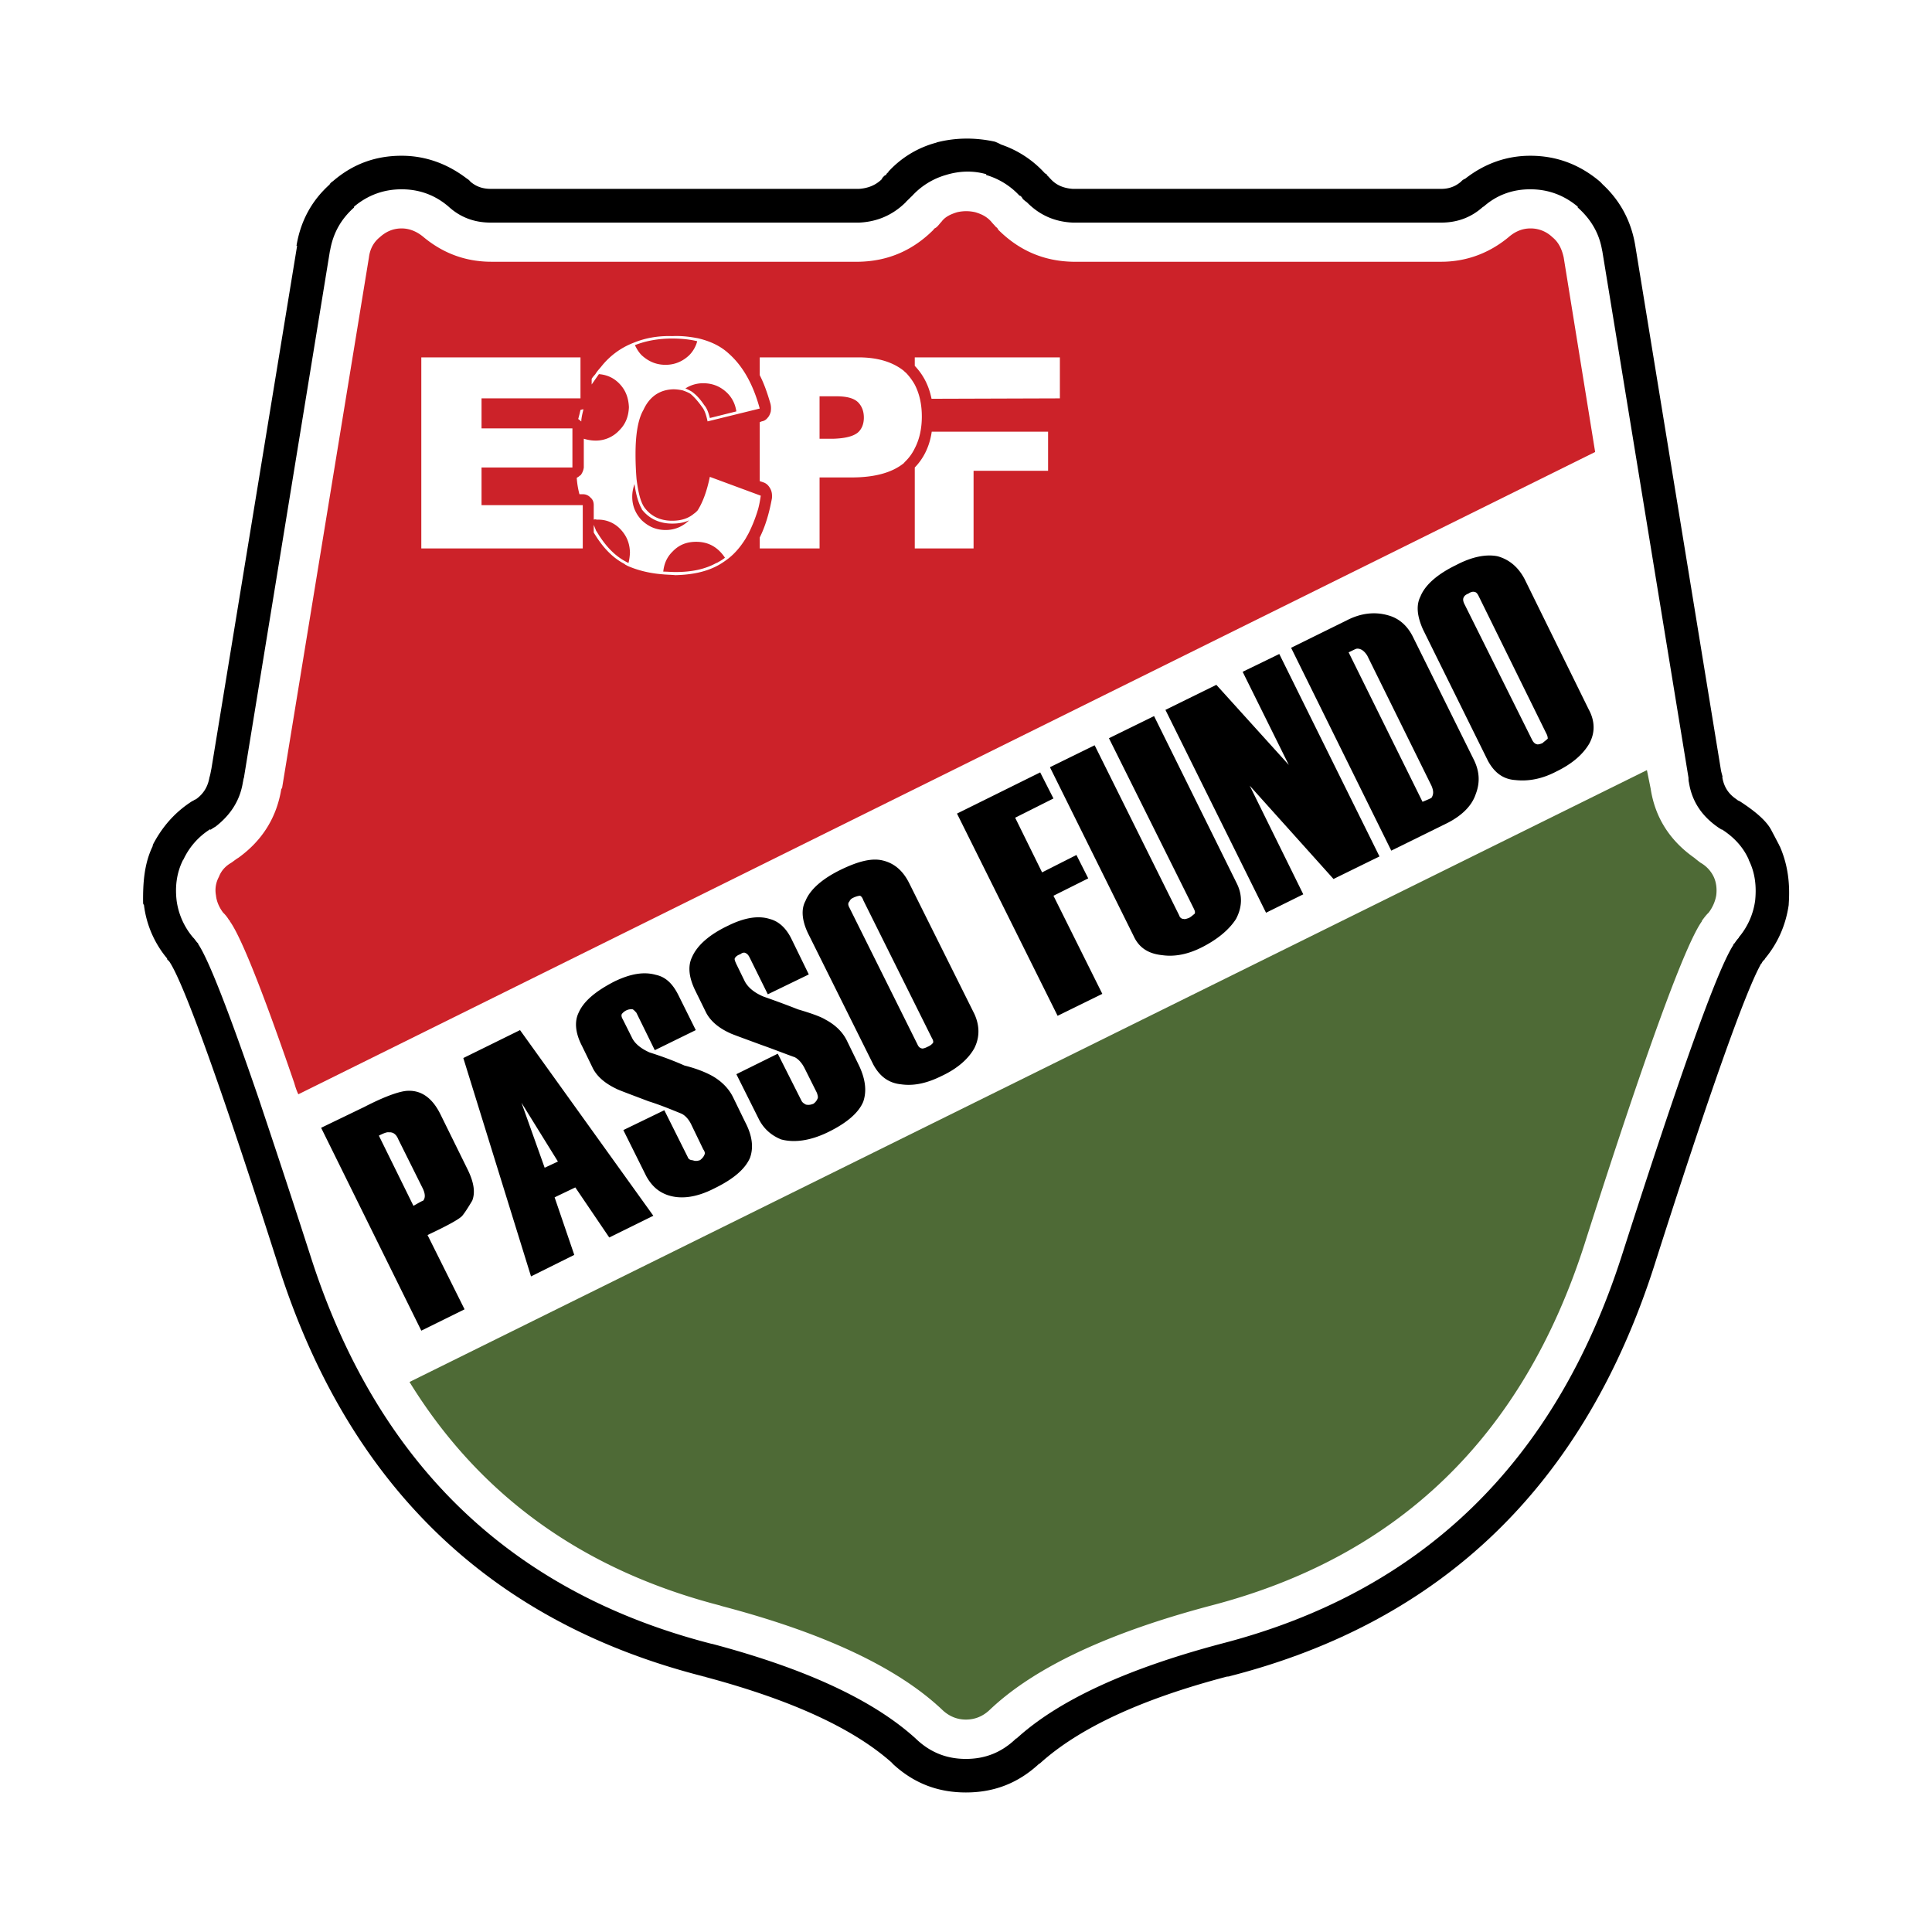 <svg xmlns="http://www.w3.org/2000/svg" width="2500" height="2500" viewBox="0 0 192.756 192.756"><g fill-rule="evenodd" clip-rule="evenodd"><path fill="#fff" d="M0 0h192.756v192.756H0V0z"/><path d="M14.255 178.928zM171.828 77.496l.043.041c-.043-.186-.125-.455-.166-.661l-8.551-52.352c-.391-2.396-1.465-4.461-3.242-6.113-.102-.103-.205-.227-.33-.331-2.023-1.693-4.316-2.54-6.896-2.54h-.021c-2.395 0-4.584.806-6.484 2.292a.974.974 0 0 0-.412.289c-.6.517-1.26.723-1.984.723h-36.758c-.848-.062-1.592-.331-2.17-.95-.186-.186-.289-.331-.434-.434h.021l-.021-.083c-.082-.042-.123-.042-.186-.103l-.041-.042a10.387 10.387 0 0 0-4.316-2.809 5.764 5.764 0 0 0-.619-.289c-1.941-.422-3.903-.422-5.845.083h.062a9.93 9.93 0 0 0-4.936 3.015l.124-.083c-.042.083-.124.083-.145.125-.083.062-.083.103-.124.186-.062.021-.103.021-.186.103-.042.042-.145.145-.207.227l.062-.083c-.062.083-.062.124-.104.186-.64.62-1.404.888-2.251.95H48.973c-.785 0-1.446-.207-2.045-.723a1.073 1.073 0 0 0-.331-.289c-1.941-1.487-4.13-2.292-6.526-2.292-2.644 0-4.895.847-6.856 2.54-.165.104-.289.228-.33.331-1.838 1.652-2.912 3.717-3.304 6.113h.062l-8.55 52.166c-.062.289-.104.578-.186.847v-.041c-.145.95-.578 1.693-1.363 2.251-.145.041-.248.145-.372.186-1.714 1.095-2.974 2.54-3.903 4.316v.062c-.041.042-.041.042-.041.124-.847 1.756-.973 3.676-.95 5.638 0 .021 0 .145.083.207a10.244 10.244 0 0 0 2.313 5.349v.083c.103.104.227.207.289.331 1.446 2.271 5.101 12.35 10.842 30.336 6.959 21.789 21.044 35.418 42.274 40.85.083.041.228.041.372.104 8.55 2.293 14.704 5.121 18.545 8.549l.062.084c2.065 1.92 4.46 2.869 7.311 2.869s5.245-.949 7.31-2.869h.043c3.861-3.512 10.057-6.424 18.709-8.695.084 0 .188 0 .27-.041 21.188-5.432 35.293-19.061 42.314-40.85 5.514-17.305 9.088-27.32 10.637-30.13 0-.062.082-.104.123-.165.062-.166.186-.269.289-.372l.041-.083c1.281-1.549 2.066-3.346 2.355-5.349v-.062c.148-2.065-.084-3.945-.889-5.783-.062-.083-.062-.083-.062-.124-.041-.062-.268-.516-.742-1.404-.436-.909-1.508-1.879-3.201-2.974a.803.803 0 0 1-.311-.186c-.847-.558-1.282-1.302-1.427-2.251z"/><path d="M171.828 82.803a5.876 5.876 0 0 1-.516-.331c-1.59-1.136-2.52-2.581-2.809-4.419-.041-.145-.041-.31-.041-.455l-8.611-52.62v.062c-.27-1.735-1.115-3.16-2.438-4.337v-.083c-1.404-1.177-2.994-1.734-4.729-1.734h-.021c-1.734 0-3.324.558-4.646 1.734h-.041c-1.178 1.074-2.582 1.59-4.193 1.59h-36.758c-1.797-.083-3.305-.743-4.564-2.023-.186-.125-.289-.227-.414-.331l-.041-.083c-.062-.103-.164-.227-.248-.248h-.041a7.343 7.343 0 0 0-3.324-2.065v-.083c-1.322-.372-2.685-.331-4.028.083a7.304 7.304 0 0 0-3.345 2.065c-.103.104-.228.207-.331.331-.083.062-.186.186-.228.206-.062.083-.062.083-.103.125-1.301 1.28-2.85 1.941-4.647 2.023H48.973c-1.632 0-3.036-.516-4.213-1.59-1.363-1.177-2.953-1.734-4.688-1.734-1.755 0-3.346.558-4.75 1.734v.083C34 21.88 33.215 23.305 32.926 25.04v-.062l-8.591 52.62c-.062.145-.062.31-.104.455-.289 1.838-1.259 3.283-2.726 4.419a5.676 5.676 0 0 0-.517.331v-.083a7.111 7.111 0 0 0-2.685 3.036l-.041.042c-.641 1.28-.806 2.643-.641 4.048a7.17 7.17 0 0 0 1.632 3.676l.041.042c.186.186.289.413.476.558v.062c1.032 1.528 3.056 6.71 6.071 15.509 1.445 4.316 3.18 9.541 5.142 15.633 6.587 20.59 19.887 33.498 39.94 38.66l.124.041-.083-.041c9.438 2.498 16.17 5.639 20.383 9.459 1.405 1.361 3.057 2.043 5.019 2.043 1.983 0 3.614-.682 5.019-2.043h.041c4.193-3.82 11.027-6.961 20.445-9.459 19.99-5.162 33.289-18.07 39.92-38.66 5.822-18.152 9.52-28.52 11.131-31.018l.041-.124.082-.062c.104-.145.248-.372.434-.558v-.042a7.176 7.176 0 0 0 1.633-3.676c.145-1.405 0-2.768-.641-4.048v-.042c-.578-1.301-1.549-2.292-2.727-3.036l.084.083z" fill="#fff"/><path d="M58.06 104.342c-.661-1.279-.764-2.416-.331-3.305.517-1.176 1.735-2.168 3.573-3.117 1.632-.785 2.953-.992 4.13-.66.971.205 1.673.867 2.251 2.023l1.735 3.49-4.089 2.004-1.838-3.74c-.186-.205-.31-.33-.413-.35-.228 0-.373.02-.558.104a1.26 1.26 0 0 0-.475.371c-.062.104-.062.289.103.559l.888 1.775c.269.598.888 1.115 1.776 1.508 1.177.371 2.354.805 3.469 1.301 1.405.352 2.271.764 2.768 1.033.909.516 1.652 1.238 2.086 2.127l1.218 2.498c.702 1.342.847 2.52.475 3.553-.475 1.094-1.611 2.105-3.573 3.057-1.734.887-3.304 1.115-4.646.66-.95-.33-1.611-.949-2.127-1.879l-2.292-4.605 4.089-1.982 2.333 4.666c.062.188.207.311.517.33.207.084.434.084.723-.02.227-.186.372-.352.455-.6.041-.102 0-.268-.145-.475l-1.157-2.395c-.289-.641-.702-1.033-1.053-1.178-1.012-.412-2.065-.848-3.243-1.219-1.961-.744-3.077-1.156-3.242-1.26-1.156-.557-1.879-1.219-2.292-1.982l-1.115-2.292zM73.321 95.586c-.062.124 0 .269.124.558l.867 1.776c.331.619.971 1.137 1.859 1.508 1.177.412 2.354.846 3.449 1.279 1.404.414 2.292.744 2.727 1.014.97.516 1.714 1.217 2.147 2.105l1.218 2.498c.661 1.406.764 2.582.413 3.594-.454 1.096-1.631 2.127-3.552 3.057-1.755.848-3.346 1.053-4.646.703-.909-.373-1.652-.973-2.168-1.922l-2.292-4.584 4.131-2.045 2.354 4.668c.083.186.227.289.455.412.227.041.434.041.743-.082.207-.145.351-.33.434-.559.041-.102 0-.289-.083-.535l-1.198-2.396c-.269-.557-.64-.971-1.012-1.156-.991-.352-2.128-.805-3.305-1.219-1.962-.723-2.994-1.094-3.18-1.197-1.177-.537-1.941-1.24-2.354-2.025l-1.115-2.271c-.62-1.301-.723-2.395-.29-3.283.517-1.177 1.735-2.251 3.614-3.139 1.548-.764 2.953-1.033 4.13-.661.888.227 1.631.888 2.168 1.982l1.735 3.553-4.089 1.982-1.838-3.718c-.123-.228-.227-.331-.413-.413-.145-.062-.331 0-.475.124-.29.103-.434.206-.558.392zM116.275 70.825l5.08-2.499 7.229 7.992-4.605-9.293 3.656-1.776 9.996 20.197-4.586 2.251-8.363-9.314 5.347 10.843-3.717 1.838-10.037-20.239zM104.752 76.545l4.461-2.189 8.426 16.955c.084.269.27.372.455.372.104.041.248 0 .537-.104.227-.124.371-.269.557-.413.084-.186 0-.331-.104-.558l-8.445-16.955 4.502-2.209 8.26 16.707c.578 1.177.537 2.354-.082 3.531-.66 1.033-1.775 1.982-3.283 2.767-1.426.744-2.789 1.033-4.09.847-1.404-.145-2.312-.764-2.828-1.878l-8.366-16.873zM103.781 77.062l1.323 2.602-3.821 1.92 2.686 5.453 3.427-1.735 1.178 2.333-3.47 1.735 4.875 9.788-4.461 2.19L95.48 81.171l8.301-4.109zM40.485 108.844c1.446-.145 2.623.621 3.47 2.355l2.726 5.533c.62 1.281.743 2.271.434 3.057-.393.662-.723 1.178-.992 1.508-.289.33-1.404.951-3.469 1.922l3.696 7.412-4.316 2.129-9.995-20.24 4.316-2.084c1.879-.971 3.283-1.489 4.13-1.592zm1.735 10.945c.227-.268.227-.701-.083-1.301l-2.396-4.811c-.207-.518-.537-.744-.95-.703-.145-.041-.475.062-.991.33l3.449 7.002c.516-.288.785-.454.971-.517zM46.226 105.561l5.658-2.787 13.3 18.523-4.398 2.168-3.387-4.996-2.065.99 1.962 5.742-4.316 2.146-6.754-21.786zm8.116 10.945l1.322-.619-3.635-5.865 2.313 6.484zM80.632 93.149c-.599-1.239-.744-2.396-.269-3.263.475-1.177 1.735-2.251 3.573-3.139 1.673-.806 3.056-1.177 4.171-.888 1.177.289 2.024 1.074 2.623 2.292l6.485 13.01c.537 1.178.537 2.334 0 3.408-.599 1.094-1.735 2.064-3.242 2.768-1.446.723-2.768 1.031-4.069.846-1.239-.123-2.127-.785-2.767-1.961l-6.505-13.073zm5.513-3.304c-.103-.289-.206-.413-.33-.475-.145 0-.393.062-.661.186-.227.103-.331.207-.413.392-.145.145-.145.331 0 .599l6.794 13.65c.104.248.248.373.475.414.103 0 .289-.041.516-.166.269-.104.434-.248.558-.393.062-.123 0-.309-.124-.516l-6.815-13.691zM158.549 74.211c-.66 1.115-1.754 2.024-3.283 2.768-1.424.744-2.787.991-4.088.847-1.219-.083-2.086-.744-2.727-1.92l-6.484-13.114c-.578-1.301-.701-2.396-.248-3.284.475-1.177 1.734-2.251 3.572-3.139 1.611-.847 3.016-1.095 4.131-.868 1.178.331 2.064 1.095 2.686 2.271l6.4 13.011c.64 1.177.64 2.355.041 3.428zm-5.678-.371c.123.227.268.371.455.413.102.041.289 0 .557-.104.207-.186.393-.31.537-.454 0-.104-.021-.29-.145-.517l-6.773-13.754c-.104-.207-.227-.331-.33-.351-.229-.083-.455 0-.662.145-.268.103-.371.207-.453.331-.104.186-.104.331 0 .62l6.814 13.671zM138.477 61.387c1.094.289 1.941 1.032 2.5 2.168l6.07 12.247c.559 1.136.641 2.251.186 3.428-.393 1.178-1.363 2.106-2.725 2.83l-5.701 2.809-9.994-20.239 5.533-2.726c1.425-.744 2.83-.889 4.131-.517zm-3.077 3.325c-.166.021-.477.206-.848.372l7.373 14.911c.516-.207.785-.331.889-.393.227-.331.227-.702 0-1.219l-6.402-12.969c-.31-.496-.641-.702-1.012-.702z"/><path d="M40.072 22.79c-.847 0-1.549.31-2.168.867-.62.496-.992 1.178-1.095 2.024l-8.674 52.992h-.062c-.454 2.851-1.879 5.163-4.275 6.898-.31.186-.516.372-.743.516-.558.331-.971.764-1.218 1.404-.29.537-.413 1.177-.29 1.838.062.62.331 1.219.723 1.735.227.206.455.516.599.764.062 0 .062 0 .062.083 1.115 1.549 3.263 6.918 6.423 16.129.103.352.227.764.413 1.137l129.381-64.083-3.139-19.413c-.186-.846-.516-1.528-1.135-2.024a3.11 3.11 0 0 0-2.189-.867c-.805 0-1.529.31-2.168.867-1.941 1.611-4.234 2.458-6.734 2.458h-36.758c-2.912-.062-5.371-1.136-7.436-3.201a.5.5 0 0 0-.227-.269c-.145-.186-.311-.331-.455-.517-.453-.516-.971-.764-1.59-.95a3.937 3.937 0 0 0-1.838 0c-.599.187-1.177.434-1.549.95-.186.186-.33.413-.516.558-.103.083-.227.104-.269.228-2.065 2.065-4.522 3.139-7.434 3.201H49.035c-2.582 0-4.832-.847-6.773-2.458-.661-.558-1.405-.867-2.19-.867z" fill="#cc2229"/><path d="M164.684 78.672l-.371-1.838-123.456 61.047c7.001 11.357 17.326 18.771 30.998 22.303l.103.041c10.243 2.686 17.616 6.154 22.076 10.389.661.619 1.446.949 2.334.949.909 0 1.694-.33 2.354-.949 4.439-4.234 11.812-7.703 22.117-10.43 18.689-4.873 31.08-16.871 37.236-36.016 6.111-19.164 10.057-29.945 11.729-32.258 0-.083 0-.083.021-.083.186-.248.412-.558.641-.764.393-.517.66-1.116.764-1.735.082-.661 0-1.301-.248-1.838a3.194 3.194 0 0 0-1.301-1.404c-.207-.145-.434-.331-.662-.516-2.457-1.735-3.902-4.047-4.335-6.898z" fill="#4e6a36"/><path d="M90.173 36.998c-1.115-.888-2.623-1.342-4.502-1.342H75.8v1.775c.434.847.764 1.797 1.074 2.871.062.268.062.516.02.785-.062.207-.144.433-.33.62a.87.87 0 0 1-.558.33l-.206.083v5.885l.434.145c.289.124.475.331.64.64.145.289.165.579.145.909-.269 1.486-.661 2.809-1.218 3.923v1.095h5.968v-7.083h3.202c2.292 0 4.027-.475 5.204-1.425.042-.042.062-.083.103-.124a4.62 4.62 0 0 0 .991-1.363c.455-.867.702-1.941.702-3.159 0-1.26-.248-2.293-.702-3.181a5.944 5.944 0 0 0-.867-1.177 2.068 2.068 0 0 1-.229-.207zm-4.503 3.201c.331.372.517.847.517 1.466 0 .661-.227 1.177-.62 1.507-.475.372-1.26.558-2.354.599h-1.446v-4.234h1.652c1.116.001 1.839.208 2.251.662zM91.267 35.656v.847c.847.888 1.405 1.962 1.673 3.283l12.804-.041v-4.089H91.267zM91.267 46.642v8.075h5.866v-7.745h7.434v-3.903H92.96c-.206 1.446-.805 2.664-1.693 3.573zM48.043 42.739v-2.994h9.872v-4.089H42.034v19.061h16.108v-4.316H48.043v-3.759h9.067v-3.903h-9.067z" fill="#fff"/><path d="M59.98 36.584c-.186.228-.393.434-.578.744-.124.145-.269.289-.372.475v.558l.722-1.033c.785.062 1.446.351 2.004.909.661.661.949 1.445.991 2.396-.042.93-.331 1.693-.991 2.333a3.173 3.173 0 0 1-2.333.992c-.434 0-.847-.083-1.177-.186v2.871a1.573 1.573 0 0 1-.331.785c-.042 0-.062.021-.104.062-.083.083-.186.124-.269.186a8.44 8.44 0 0 0 .269 1.632h.331c.289 0 .558.103.764.33.227.187.331.434.331.765v1.445c.082-.042.186-.042.31 0a3.017 3.017 0 0 1 2.313.909c.661.681.971 1.445.991 2.396-.02.351-.062.682-.145 1.012a2.002 2.002 0 0 1-.289-.145c-1.115-.599-2.065-1.59-2.912-3.036v.042l-.269-.661v.764c.888 1.487 1.879 2.52 3.077 3.139.062.083.165.104.289.187.991.434 2.168.744 3.531.847.413.041.806.041 1.26.083 1.693-.042 3.098-.351 4.233-.971.269-.145.558-.331.806-.516.743-.517 1.404-1.26 1.962-2.168l.289-.516a14.44 14.44 0 0 0 .971-2.479c.103-.393.186-.847.248-1.28l-5.081-1.879c-.289 1.404-.702 2.541-1.218 3.345a1.902 1.902 0 0 1-.372.331c-.558.475-1.28.702-2.168.702-1.178 0-2.107-.433-2.768-1.322-.413-.599-.62-1.549-.785-2.809a29.776 29.776 0 0 1-.103-2.54c0-2.023.269-3.49.785-4.378.62-1.363 1.652-2.024 2.974-2.065.331 0 .62.042.93.104.248.083.516.186.764.33.413.331.826.826 1.177 1.322.227.269.413.744.558 1.446l5.204-1.28c-.661-2.437-1.694-4.254-3.098-5.493-.806-.744-1.817-1.219-3.015-1.508-.826-.165-1.673-.269-2.623-.227-1.405-.042-2.685.186-3.841.661a7.557 7.557 0 0 0-3.242 2.389zm9.582-2.54a3.126 3.126 0 0 1-.806 1.404c-.661.62-1.446.95-2.354.95-.93 0-1.694-.331-2.375-.95-.331-.331-.517-.682-.682-1.012 1.095-.434 2.354-.661 3.718-.661.909.001 1.756.084 2.499.269zm1.26 7.663c-.144-.599-.33-1.033-.557-1.281-.372-.558-.764-1.012-1.26-1.363a5.68 5.68 0 0 0-.62-.31 3.249 3.249 0 0 1 1.776-.517c.949 0 1.734.33 2.395.971.517.516.806 1.136.909 1.838l-2.643.662zm-7.744 7.847c0-.435.083-.847.227-1.26.145 1.074.392 1.9.723 2.478v.042c.743.95 1.776 1.425 3.036 1.425.66 0 1.218-.104 1.693-.33-.661.64-1.446.97-2.354.97-.93 0-1.694-.331-2.375-.97-.62-.662-.95-1.426-.95-2.355zm4.047 5.452c.64-.661 1.404-.95 2.333-.95.909 0 1.693.289 2.354.95.186.186.372.413.516.64-.248.207-.558.372-.806.517h-.041c-1.115.62-2.437.909-4.089.909-.413 0-.847-.042-1.218-.042.084-.806.373-1.467.951-2.024zM58.204 40.818c-.104.042-.166.042-.289.083a14.55 14.55 0 0 1-.228.909c.083.042.165.124.228.165 0 .021.041.062.083.062v-.145c.041-.33.103-.62.186-.929a.48.48 0 0 1 .02-.145z" fill="#fff"/></g></svg>
